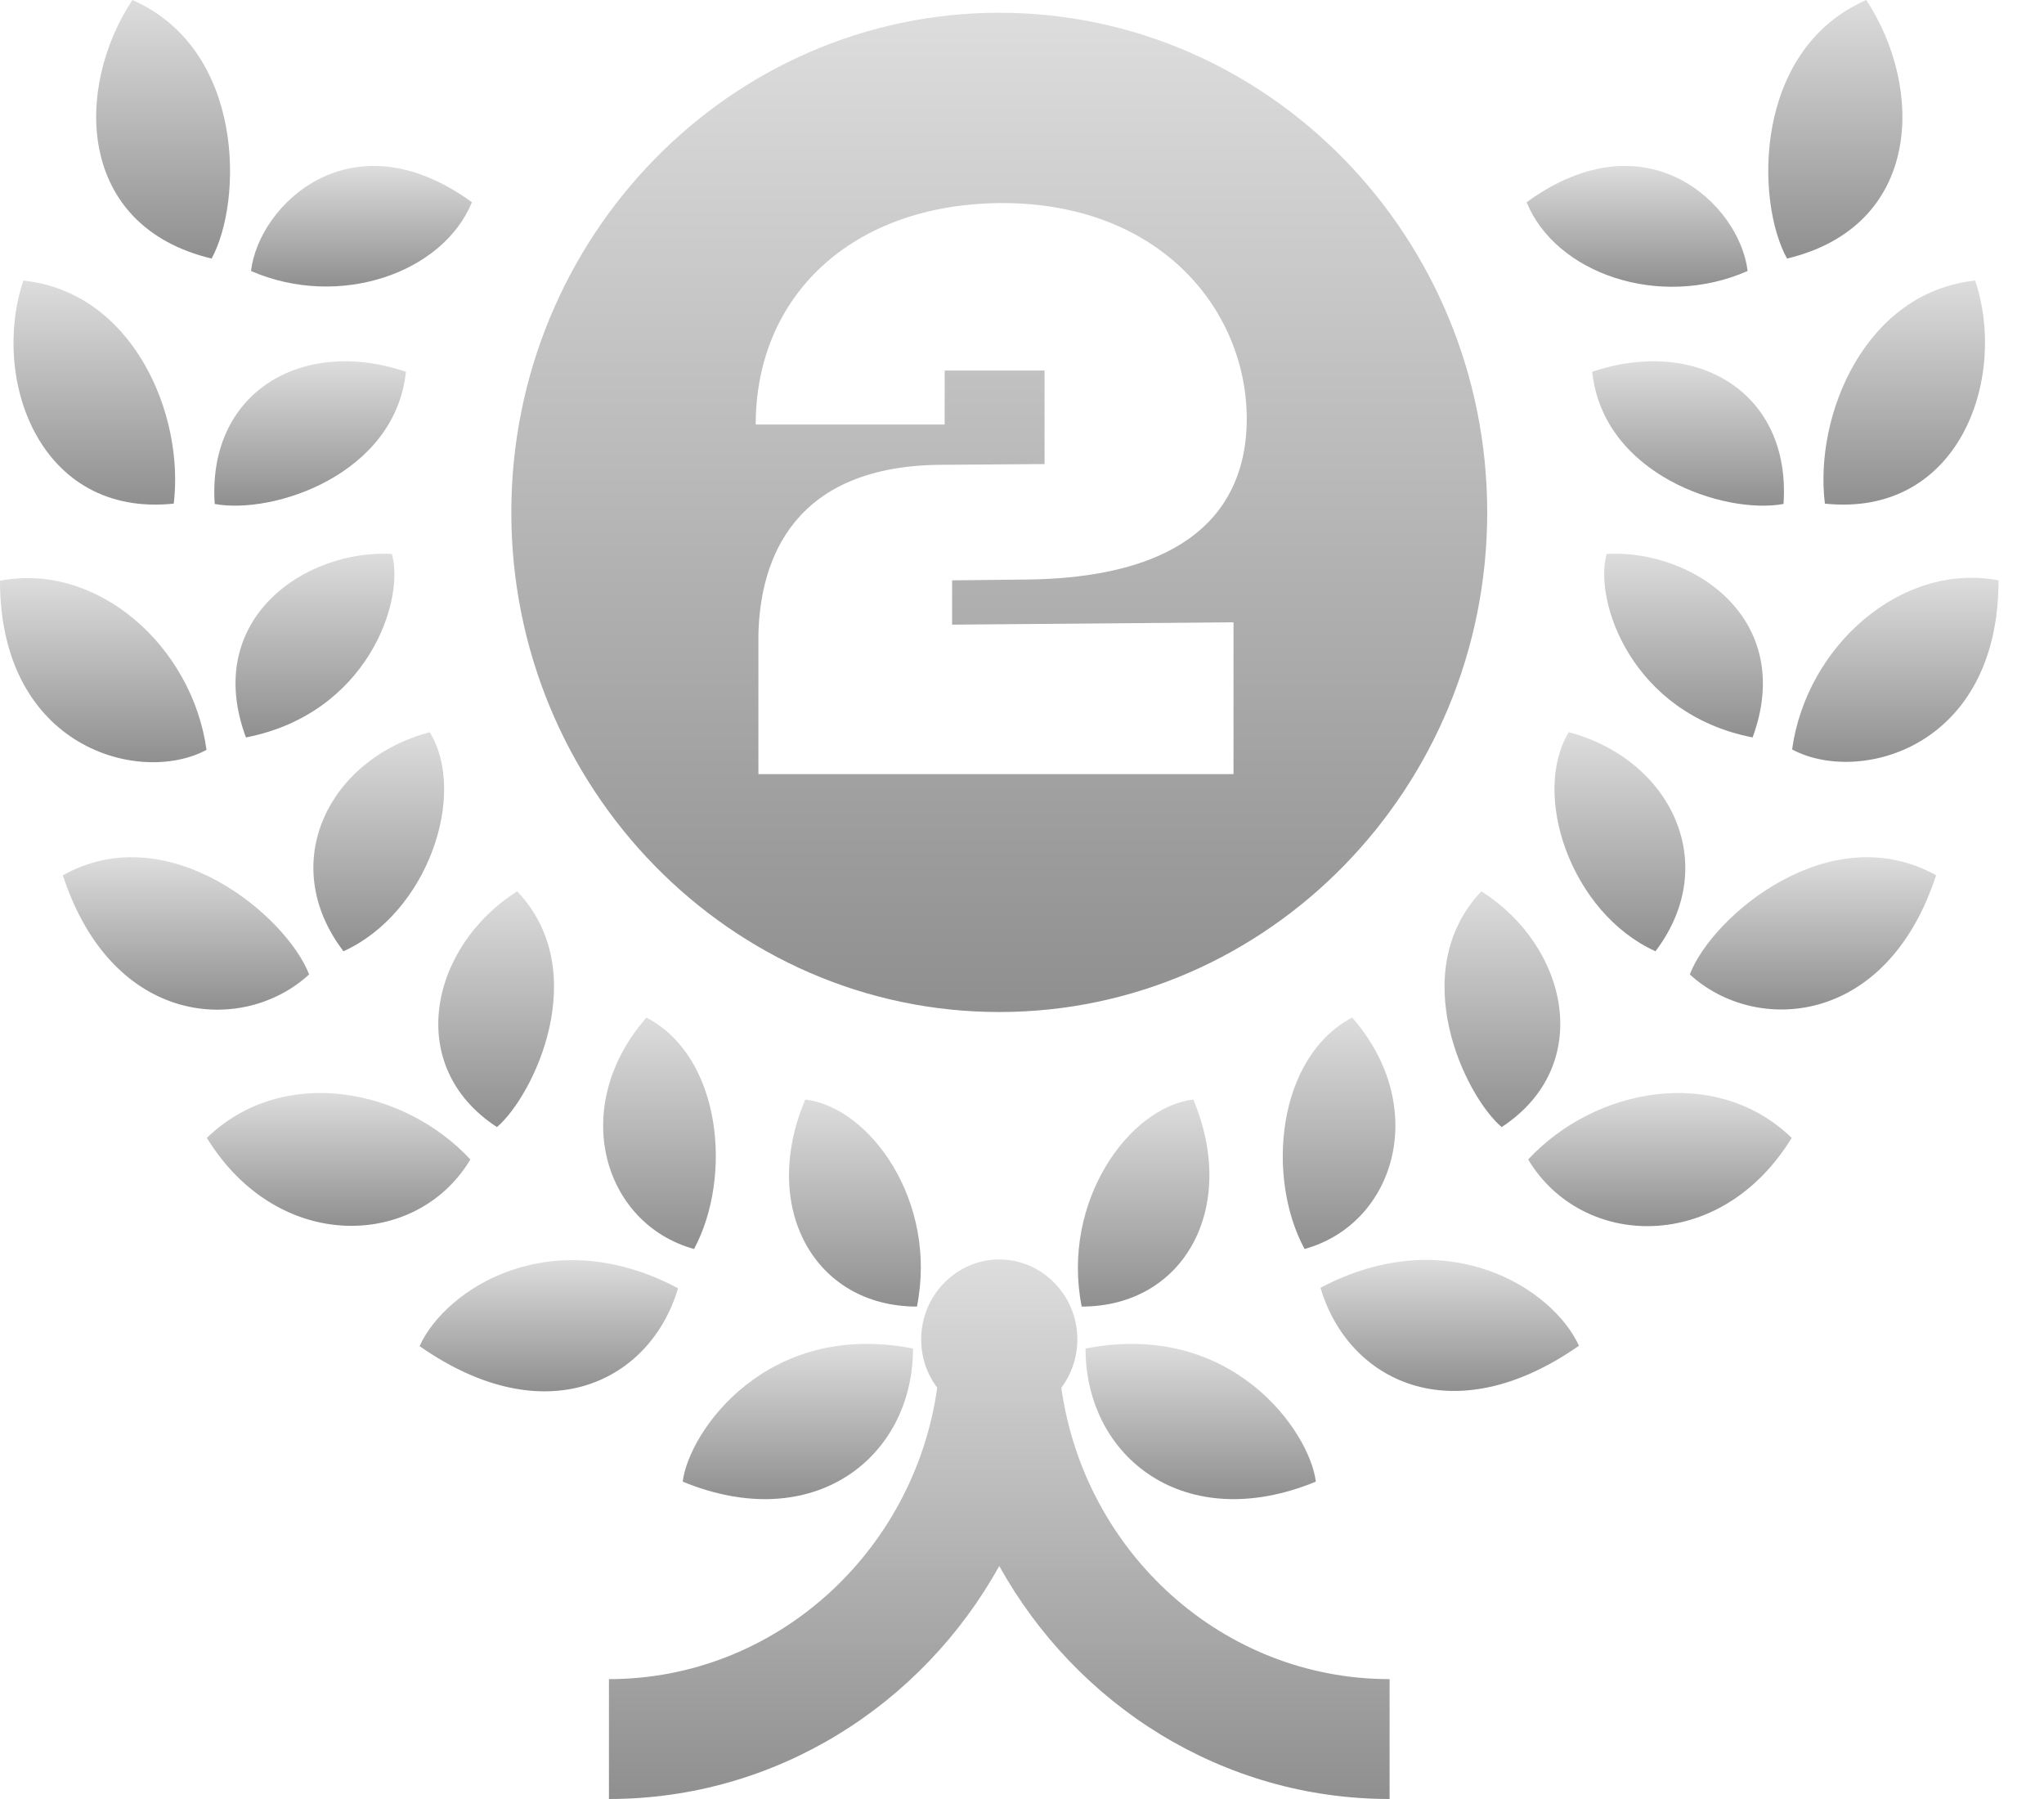 <svg width="25" height="22" viewBox="0 0 25 22" fill="none" xmlns="http://www.w3.org/2000/svg">
<path d="M12.981 16.971C13.105 16.804 13.177 16.599 13.177 16.379C13.177 15.841 12.747 15.402 12.222 15.402C11.697 15.402 11.267 15.841 11.267 16.379C11.267 16.604 11.339 16.804 11.463 16.971C11.181 18.98 9.486 20.534 7.448 20.534V22C9.491 22 11.277 20.852 12.222 19.151C13.168 20.852 14.953 22 16.996 22V20.534C14.953 20.534 13.263 18.984 12.981 16.971Z" fill="url(#paint0_linear)"/>
<path d="M14.595 13.446C13.812 13.539 12.976 14.692 13.23 15.978C14.485 15.978 15.149 14.766 14.595 13.446Z" fill="url(#paint1_linear)"/>
<path d="M13.277 16.491C13.277 17.821 14.49 18.779 16.094 18.119C16.018 17.503 15.063 16.14 13.277 16.491Z" fill="url(#paint2_linear)"/>
<path d="M16.538 12.444C15.617 12.928 15.483 14.399 15.956 15.274C17.068 14.966 17.493 13.534 16.538 12.444Z" fill="url(#paint3_linear)"/>
<path d="M16.151 15.748C16.486 16.883 17.76 17.542 19.312 16.457C18.997 15.763 17.708 14.927 16.151 15.748Z" fill="url(#paint4_linear)"/>
<path d="M18.118 10.9C17.187 11.887 17.918 13.402 18.367 13.783C19.512 13.031 19.178 11.569 18.118 10.9Z" fill="url(#paint5_linear)"/>
<path d="M18.691 14.179C19.345 15.274 21.04 15.343 21.914 13.915C20.983 13.016 19.503 13.305 18.691 14.179Z" fill="url(#paint6_linear)"/>
<path d="M19.188 8.954C18.725 9.712 19.212 11.164 20.248 11.633C21.064 10.557 20.424 9.282 19.188 8.954Z" fill="url(#paint7_linear)"/>
<path d="M20.668 11.916C21.465 12.65 23.074 12.562 23.68 10.704C22.382 9.981 20.94 11.203 20.668 11.916Z" fill="url(#paint8_linear)"/>
<path d="M19.651 6.774C19.489 7.346 19.956 8.729 21.436 9.018C21.966 7.576 20.716 6.716 19.651 6.774Z" fill="url(#paint9_linear)"/>
<path d="M21.919 9.165C22.73 9.6 24.444 9.155 24.444 7.097C23.26 6.872 22.095 7.894 21.919 9.165Z" fill="url(#paint10_linear)"/>
<path d="M19.474 4.546C19.608 5.807 21.093 6.295 21.814 6.163C21.909 4.8 20.754 4.115 19.474 4.546Z" fill="url(#paint11_linear)"/>
<path d="M24.158 3.431C22.816 3.573 22.186 5.073 22.32 6.159C23.962 6.33 24.559 4.629 24.158 3.431Z" fill="url(#paint12_linear)"/>
<path d="M18.672 2.473C19.026 3.343 20.296 3.788 21.375 3.314C21.279 2.502 20.143 1.403 18.672 2.473Z" fill="url(#paint13_linear)"/>
<path d="M22.826 0C21.441 0.606 21.47 2.463 21.857 3.162C23.509 2.766 23.537 1.08 22.826 0Z" fill="url(#paint14_linear)"/>
<path d="M9.849 13.446C9.291 14.766 9.959 15.978 11.215 15.978C11.473 14.688 10.637 13.539 9.849 13.446Z" fill="url(#paint15_linear)"/>
<path d="M8.35 18.119C9.954 18.779 11.167 17.821 11.167 16.491C9.381 16.14 8.427 17.503 8.35 18.119Z" fill="url(#paint16_linear)"/>
<path d="M7.906 12.444C6.951 13.539 7.376 14.966 8.489 15.274C8.961 14.394 8.828 12.923 7.906 12.444Z" fill="url(#paint17_linear)"/>
<path d="M5.132 16.462C6.684 17.547 7.959 16.887 8.293 15.754C6.737 14.928 5.447 15.763 5.132 16.462Z" fill="url(#paint18_linear)"/>
<path d="M6.326 10.9C5.266 11.569 4.932 13.036 6.078 13.783C6.526 13.402 7.257 11.882 6.326 10.9Z" fill="url(#paint19_linear)"/>
<path d="M2.53 13.915C3.404 15.338 5.104 15.269 5.753 14.179C4.941 13.305 3.461 13.016 2.53 13.915Z" fill="url(#paint20_linear)"/>
<path d="M5.256 8.954C4.02 9.282 3.38 10.557 4.201 11.633C5.233 11.164 5.72 9.712 5.256 8.954Z" fill="url(#paint21_linear)"/>
<path d="M0.769 10.704C1.375 12.562 2.979 12.655 3.781 11.916C3.504 11.203 2.062 9.981 0.769 10.704Z" fill="url(#paint22_linear)"/>
<path d="M4.793 6.774C3.729 6.716 2.473 7.576 3.008 9.018C4.493 8.729 4.956 7.346 4.793 6.774Z" fill="url(#paint23_linear)"/>
<path d="M0 7.102C0 9.155 1.719 9.605 2.526 9.17C2.349 7.894 1.184 6.872 0 7.102Z" fill="url(#paint24_linear)"/>
<path d="M2.626 6.163C3.347 6.295 4.832 5.802 4.965 4.546C3.691 4.115 2.535 4.8 2.626 6.163Z" fill="url(#paint25_linear)"/>
<path d="M0.286 3.431C-0.115 4.629 0.477 6.33 2.125 6.159C2.258 5.069 1.628 3.573 0.286 3.431Z" fill="url(#paint26_linear)"/>
<path d="M3.07 3.314C4.149 3.783 5.419 3.338 5.772 2.473C4.302 1.403 3.165 2.502 3.07 3.314Z" fill="url(#paint27_linear)"/>
<path d="M1.619 0C0.907 1.08 0.936 2.766 2.588 3.162C2.97 2.463 2.998 0.606 1.619 0Z" fill="url(#paint28_linear)"/>
<path d="M12.222 0.156C8.933 0.156 6.254 2.898 6.254 6.266C6.254 9.634 8.933 12.376 12.222 12.376C15.512 12.376 18.19 9.634 18.19 6.266C18.19 2.898 15.512 0.156 12.222 0.156ZM15.087 7.61V9.467H9.276V7.762C9.296 6.838 9.706 5.684 11.539 5.684L12.776 5.675V4.531H11.554V5.191H9.243C9.243 3.627 10.408 2.493 12.251 2.483C14.218 2.483 15.249 3.817 15.249 5.122C15.249 5.894 14.896 7.058 12.566 7.087L11.645 7.097V7.639L15.087 7.61Z" fill="url(#paint29_linear)"/>
<defs>
<linearGradient id="paint0_linear" x1="12.222" y1="15.402" x2="12.222" y2="22" gradientUnits="userSpaceOnUse">
<stop stop-color="#DDDDDD"/>
<stop offset="1" stop-color="#8F8F8F"/>
</linearGradient>
<linearGradient id="paint1_linear" x1="13.988" y1="13.446" x2="13.988" y2="15.978" gradientUnits="userSpaceOnUse">
<stop stop-color="#DDDDDD"/>
<stop offset="1" stop-color="#8F8F8F"/>
</linearGradient>
<linearGradient id="paint2_linear" x1="14.686" y1="16.434" x2="14.686" y2="18.333" gradientUnits="userSpaceOnUse">
<stop stop-color="#DDDDDD"/>
<stop offset="1" stop-color="#8F8F8F"/>
</linearGradient>
<linearGradient id="paint3_linear" x1="16.378" y1="12.444" x2="16.378" y2="15.274" gradientUnits="userSpaceOnUse">
<stop stop-color="#DDDDDD"/>
<stop offset="1" stop-color="#8F8F8F"/>
</linearGradient>
<linearGradient id="paint4_linear" x1="17.732" y1="15.408" x2="17.732" y2="17.01" gradientUnits="userSpaceOnUse">
<stop stop-color="#DDDDDD"/>
<stop offset="1" stop-color="#8F8F8F"/>
</linearGradient>
<linearGradient id="paint5_linear" x1="18.376" y1="10.9" x2="18.376" y2="13.783" gradientUnits="userSpaceOnUse">
<stop stop-color="#DDDDDD"/>
<stop offset="1" stop-color="#8F8F8F"/>
</linearGradient>
<linearGradient id="paint6_linear" x1="20.303" y1="13.366" x2="20.303" y2="14.995" gradientUnits="userSpaceOnUse">
<stop stop-color="#DDDDDD"/>
<stop offset="1" stop-color="#8F8F8F"/>
</linearGradient>
<linearGradient id="paint7_linear" x1="19.812" y1="8.954" x2="19.812" y2="11.633" gradientUnits="userSpaceOnUse">
<stop stop-color="#DDDDDD"/>
<stop offset="1" stop-color="#8F8F8F"/>
</linearGradient>
<linearGradient id="paint8_linear" x1="22.174" y1="10.483" x2="22.174" y2="12.345" gradientUnits="userSpaceOnUse">
<stop stop-color="#DDDDDD"/>
<stop offset="1" stop-color="#8F8F8F"/>
</linearGradient>
<linearGradient id="paint9_linear" x1="20.591" y1="6.771" x2="20.591" y2="9.018" gradientUnits="userSpaceOnUse">
<stop stop-color="#DDDDDD"/>
<stop offset="1" stop-color="#8F8F8F"/>
</linearGradient>
<linearGradient id="paint10_linear" x1="23.181" y1="7.066" x2="23.181" y2="9.316" gradientUnits="userSpaceOnUse">
<stop stop-color="#DDDDDD"/>
<stop offset="1" stop-color="#8F8F8F"/>
</linearGradient>
<linearGradient id="paint11_linear" x1="20.647" y1="4.418" x2="20.647" y2="6.184" gradientUnits="userSpaceOnUse">
<stop stop-color="#DDDDDD"/>
<stop offset="1" stop-color="#8F8F8F"/>
</linearGradient>
<linearGradient id="paint12_linear" x1="23.29" y1="3.431" x2="23.29" y2="6.17" gradientUnits="userSpaceOnUse">
<stop stop-color="#DDDDDD"/>
<stop offset="1" stop-color="#8F8F8F"/>
</linearGradient>
<linearGradient id="paint13_linear" x1="20.023" y1="2.029" x2="20.023" y2="3.507" gradientUnits="userSpaceOnUse">
<stop stop-color="#DDDDDD"/>
<stop offset="1" stop-color="#8F8F8F"/>
</linearGradient>
<linearGradient id="paint14_linear" x1="22.448" y1="0" x2="22.448" y2="3.162" gradientUnits="userSpaceOnUse">
<stop stop-color="#DDDDDD"/>
<stop offset="1" stop-color="#8F8F8F"/>
</linearGradient>
<linearGradient id="paint15_linear" x1="10.456" y1="13.446" x2="10.456" y2="15.978" gradientUnits="userSpaceOnUse">
<stop stop-color="#DDDDDD"/>
<stop offset="1" stop-color="#8F8F8F"/>
</linearGradient>
<linearGradient id="paint16_linear" x1="9.759" y1="16.434" x2="9.759" y2="18.333" gradientUnits="userSpaceOnUse">
<stop stop-color="#DDDDDD"/>
<stop offset="1" stop-color="#8F8F8F"/>
</linearGradient>
<linearGradient id="paint17_linear" x1="8.066" y1="12.444" x2="8.066" y2="15.274" gradientUnits="userSpaceOnUse">
<stop stop-color="#DDDDDD"/>
<stop offset="1" stop-color="#8F8F8F"/>
</linearGradient>
<linearGradient id="paint18_linear" x1="6.713" y1="15.41" x2="6.713" y2="17.015" gradientUnits="userSpaceOnUse">
<stop stop-color="#DDDDDD"/>
<stop offset="1" stop-color="#8F8F8F"/>
</linearGradient>
<linearGradient id="paint19_linear" x1="6.068" y1="10.9" x2="6.068" y2="13.783" gradientUnits="userSpaceOnUse">
<stop stop-color="#DDDDDD"/>
<stop offset="1" stop-color="#8F8F8F"/>
</linearGradient>
<linearGradient id="paint20_linear" x1="4.142" y1="13.366" x2="4.142" y2="14.991" gradientUnits="userSpaceOnUse">
<stop stop-color="#DDDDDD"/>
<stop offset="1" stop-color="#8F8F8F"/>
</linearGradient>
<linearGradient id="paint21_linear" x1="4.633" y1="8.954" x2="4.633" y2="11.633" gradientUnits="userSpaceOnUse">
<stop stop-color="#DDDDDD"/>
<stop offset="1" stop-color="#8F8F8F"/>
</linearGradient>
<linearGradient id="paint22_linear" x1="2.275" y1="10.483" x2="2.275" y2="12.347" gradientUnits="userSpaceOnUse">
<stop stop-color="#DDDDDD"/>
<stop offset="1" stop-color="#8F8F8F"/>
</linearGradient>
<linearGradient id="paint23_linear" x1="3.852" y1="6.771" x2="3.852" y2="9.018" gradientUnits="userSpaceOnUse">
<stop stop-color="#DDDDDD"/>
<stop offset="1" stop-color="#8F8F8F"/>
</linearGradient>
<linearGradient id="paint24_linear" x1="1.263" y1="7.07" x2="1.263" y2="9.321" gradientUnits="userSpaceOnUse">
<stop stop-color="#DDDDDD"/>
<stop offset="1" stop-color="#8F8F8F"/>
</linearGradient>
<linearGradient id="paint25_linear" x1="3.793" y1="4.418" x2="3.793" y2="6.184" gradientUnits="userSpaceOnUse">
<stop stop-color="#DDDDDD"/>
<stop offset="1" stop-color="#8F8F8F"/>
</linearGradient>
<linearGradient id="paint26_linear" x1="1.154" y1="3.431" x2="1.154" y2="6.17" gradientUnits="userSpaceOnUse">
<stop stop-color="#DDDDDD"/>
<stop offset="1" stop-color="#8F8F8F"/>
</linearGradient>
<linearGradient id="paint27_linear" x1="4.421" y1="2.029" x2="4.421" y2="3.504" gradientUnits="userSpaceOnUse">
<stop stop-color="#DDDDDD"/>
<stop offset="1" stop-color="#8F8F8F"/>
</linearGradient>
<linearGradient id="paint28_linear" x1="1.995" y1="0" x2="1.995" y2="3.162" gradientUnits="userSpaceOnUse">
<stop stop-color="#DDDDDD"/>
<stop offset="1" stop-color="#8F8F8F"/>
</linearGradient>
<linearGradient id="paint29_linear" x1="12.222" y1="0.156" x2="12.222" y2="12.376" gradientUnits="userSpaceOnUse">
<stop stop-color="#DDDDDD"/>
<stop offset="1" stop-color="#8F8F8F"/>
</linearGradient>
</defs>
</svg>
